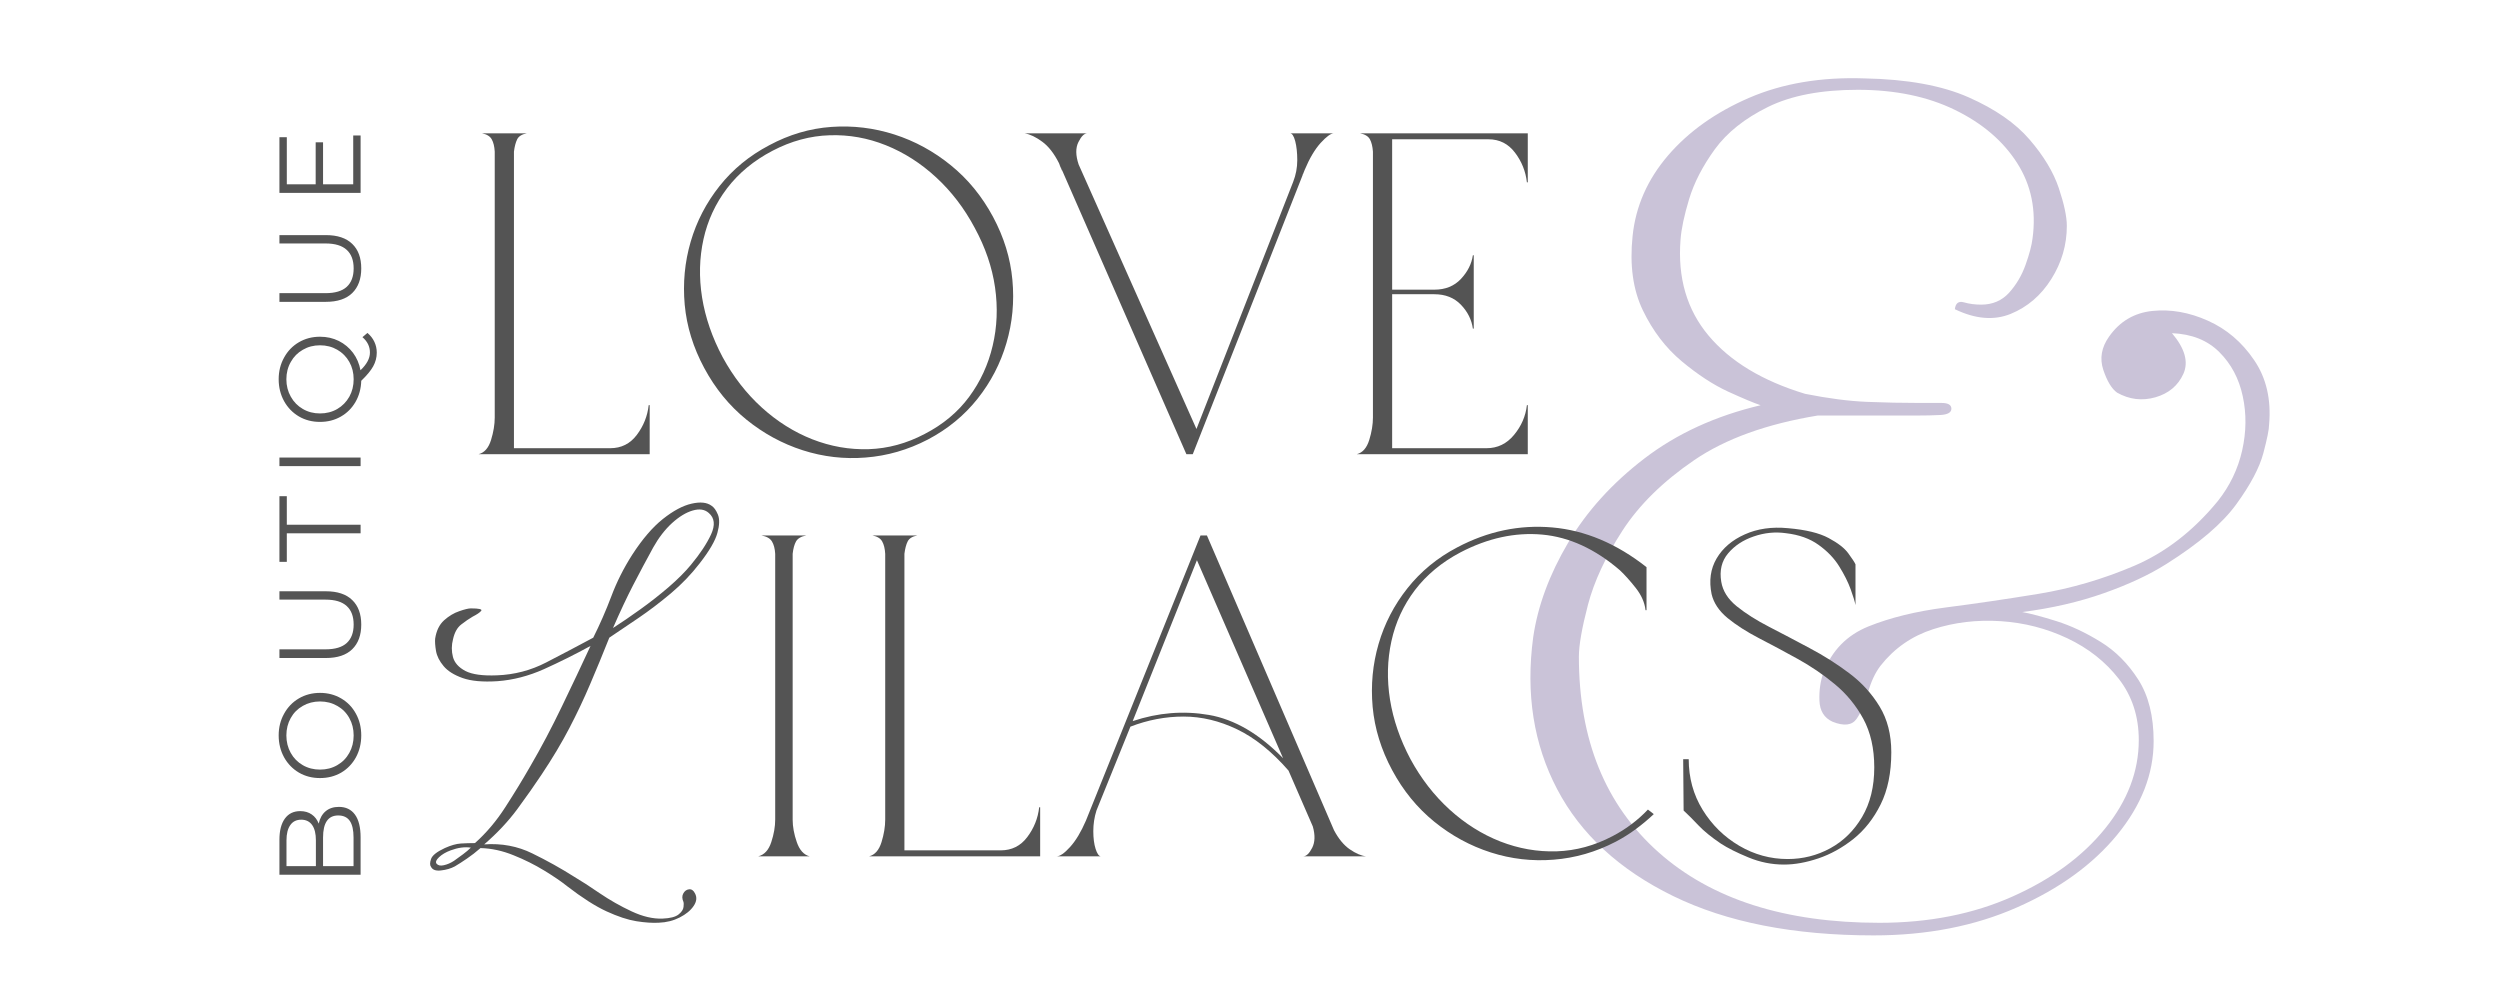 <svg xmlns="http://www.w3.org/2000/svg" xmlns:xlink="http://www.w3.org/1999/xlink" width="480" zoomAndPan="magnify" viewBox="0 0 360 144" height="192" preserveAspectRatio="xMidYMid meet" version="1.0"><defs><g/></defs><rect x="-36" width="432" fill="#ffffff" y="-14.4" height="172.8" fill-opacity="1"/><rect x="-36" width="432" fill="#ffffff" y="-14.4" height="172.8" fill-opacity="1"/><g fill="#cac3d8" fill-opacity="1"><g transform="translate(218.968, 130.259)"><g><path d="M 50.844 4.438 C 39.32 4.438 29.691 2.547 21.953 -1.234 C 14.223 -5.016 8.66 -10.141 5.266 -16.609 C 1.867 -23.086 0.719 -30.383 1.812 -38.5 C 2.469 -43 4.141 -47.523 6.828 -52.078 C 9.516 -56.629 13.188 -60.688 17.844 -64.25 C 22.508 -67.82 28.082 -70.375 34.562 -71.906 C 33.57 -72.238 32.004 -72.895 29.859 -73.875 C 27.723 -74.863 25.504 -76.316 23.203 -78.234 C 20.898 -80.16 19.035 -82.602 17.609 -85.562 C 16.18 -88.52 15.688 -92.086 16.125 -96.266 C 16.562 -100.535 18.258 -104.398 21.219 -107.859 C 24.188 -111.316 28.082 -114.086 32.906 -116.172 C 37.738 -118.254 43.281 -119.188 49.531 -118.969 C 55.676 -118.852 60.664 -117.945 64.5 -116.25 C 68.344 -114.551 71.273 -112.52 73.297 -110.156 C 75.328 -107.801 76.727 -105.473 77.5 -103.172 C 78.27 -100.867 78.656 -99.055 78.656 -97.734 C 78.656 -94.992 77.91 -92.441 76.422 -90.078 C 74.941 -87.723 72.992 -86.051 70.578 -85.062 C 68.172 -84.082 65.488 -84.305 62.531 -85.734 C 62.633 -86.609 63.07 -86.938 63.844 -86.719 C 64.613 -86.5 65.438 -86.391 66.312 -86.391 C 67.957 -86.391 69.301 -86.961 70.344 -88.109 C 71.383 -89.266 72.176 -90.609 72.719 -92.141 C 73.27 -93.68 73.602 -94.945 73.719 -95.938 C 74.27 -99.988 73.531 -103.602 71.5 -106.781 C 69.469 -109.969 66.477 -112.52 62.531 -114.438 C 58.582 -116.363 53.922 -117.328 48.547 -117.328 C 43.273 -117.328 38.969 -116.504 35.625 -114.859 C 32.281 -113.211 29.727 -111.18 27.969 -108.766 C 26.219 -106.348 24.984 -103.957 24.266 -101.594 C 23.555 -99.238 23.145 -97.297 23.031 -95.766 C 22.594 -90.273 23.938 -85.664 27.062 -81.938 C 30.188 -78.207 34.82 -75.41 40.969 -73.547 C 44.258 -72.891 47.223 -72.504 49.859 -72.391 C 52.492 -72.285 55.016 -72.234 57.422 -72.234 C 58.629 -72.234 59.695 -72.234 60.625 -72.234 C 61.562 -72.234 62.031 -71.957 62.031 -71.406 C 62.031 -70.863 61.508 -70.562 60.469 -70.5 C 59.426 -70.445 58.301 -70.422 57.094 -70.422 L 42.781 -70.422 C 35.426 -69.211 29.5 -67.07 25 -64 C 20.508 -60.938 17.055 -57.539 14.641 -53.812 C 12.234 -50.082 10.586 -46.539 9.703 -43.188 C 8.828 -39.844 8.391 -37.348 8.391 -35.703 C 8.391 -23.742 12.203 -14.363 19.828 -7.562 C 27.453 -0.77 38.066 2.625 51.672 2.625 C 58.797 2.625 65.18 1.363 70.828 -1.156 C 76.484 -3.676 80.926 -6.938 84.156 -10.938 C 87.395 -14.945 89.016 -19.195 89.016 -23.688 C 89.016 -27.094 88.055 -30.031 86.141 -32.5 C 84.223 -34.969 81.754 -36.914 78.734 -38.344 C 75.711 -39.77 72.504 -40.594 69.109 -40.812 C 65.711 -41.031 62.477 -40.645 59.406 -39.656 C 56.332 -38.664 53.805 -36.91 51.828 -34.391 C 51.066 -33.398 50.461 -32.109 50.016 -30.516 C 49.578 -28.93 49.031 -27.672 48.375 -26.734 C 47.719 -25.805 46.566 -25.672 44.922 -26.328 C 43.711 -26.879 43.082 -27.895 43.031 -29.375 C 42.977 -30.852 43.172 -32.195 43.609 -33.406 C 44.816 -36.582 46.984 -38.801 50.109 -40.062 C 53.234 -41.32 56.93 -42.227 61.203 -42.781 C 65.484 -43.332 69.953 -43.988 74.609 -44.75 C 79.273 -45.52 83.859 -46.863 88.359 -48.781 C 92.859 -50.707 96.863 -53.805 100.375 -58.078 C 102.125 -60.273 103.301 -62.719 103.906 -65.406 C 104.508 -68.094 104.535 -70.695 103.984 -73.219 C 103.441 -75.75 102.316 -77.863 100.609 -79.562 C 98.91 -81.258 96.641 -82.164 93.797 -82.281 C 95.66 -80.082 96.207 -78.129 95.438 -76.422 C 94.664 -74.723 93.32 -73.598 91.406 -73.047 C 89.488 -72.504 87.648 -72.727 85.891 -73.719 C 85.117 -74.27 84.457 -75.363 83.906 -77 C 83.363 -78.645 83.641 -80.238 84.734 -81.781 C 86.273 -83.977 88.359 -85.211 90.984 -85.484 C 93.617 -85.754 96.281 -85.285 98.969 -84.078 C 101.656 -82.879 103.875 -80.988 105.625 -78.406 C 107.383 -75.832 108.102 -72.734 107.781 -69.109 C 107.781 -68.453 107.504 -67.082 106.953 -65 C 106.398 -62.914 105.109 -60.473 103.078 -57.672 C 101.055 -54.879 97.688 -52 92.969 -49.031 C 90.551 -47.5 87.562 -46.102 84 -44.844 C 80.438 -43.582 76.516 -42.676 72.234 -42.125 C 73.441 -41.906 75.086 -41.469 77.172 -40.812 C 79.254 -40.156 81.363 -39.164 83.5 -37.844 C 85.645 -36.531 87.457 -34.719 88.938 -32.406 C 90.414 -30.102 91.156 -27.145 91.156 -23.531 C 91.156 -18.812 89.398 -14.312 85.891 -10.031 C 82.379 -5.758 77.578 -2.281 71.484 0.406 C 65.398 3.094 58.52 4.438 50.844 4.438 Z M 50.844 4.438 "/></g></g></g><g fill="#545454" fill-opacity="1"><g transform="translate(65.633, 65.4)"><g><path d="M 27.781 -7.062 L 27.922 -7.062 L 27.922 0 L 3.297 0 C 4.129 -0.219 4.723 -0.898 5.078 -2.047 C 5.43 -3.191 5.609 -4.27 5.609 -5.281 L 5.609 -43.562 C 5.566 -44.312 5.422 -44.906 5.172 -45.344 C 4.93 -45.781 4.461 -46.066 3.766 -46.203 L 10.234 -46.203 C 9.523 -46.066 9.062 -45.781 8.844 -45.344 C 8.625 -44.906 8.469 -44.312 8.375 -43.562 L 8.375 -0.859 L 22.234 -0.859 C 23.828 -0.859 25.102 -1.492 26.062 -2.766 C 27.031 -4.047 27.602 -5.477 27.781 -7.062 Z M 27.781 -7.062 "/></g></g></g><g fill="#545454" fill-opacity="1"><g transform="translate(95.927, 65.4)"><g><path d="M 37.688 -2.109 C 34.82 -0.617 31.836 0.242 28.734 0.484 C 25.641 0.734 22.617 0.383 19.672 -0.562 C 16.723 -1.508 14.016 -2.984 11.547 -4.984 C 9.086 -6.984 7.066 -9.457 5.484 -12.406 C 3.898 -15.352 2.961 -18.391 2.672 -21.516 C 2.391 -24.641 2.676 -27.664 3.531 -30.594 C 4.383 -33.52 5.77 -36.191 7.688 -38.609 C 9.602 -41.023 11.988 -42.984 14.844 -44.484 C 17.707 -46.023 20.691 -46.906 23.797 -47.125 C 26.898 -47.344 29.926 -46.977 32.875 -46.031 C 35.82 -45.082 38.523 -43.609 40.984 -41.609 C 43.453 -39.609 45.477 -37.133 47.062 -34.188 C 48.645 -31.238 49.578 -28.203 49.859 -25.078 C 50.148 -21.953 49.863 -18.926 49 -16 C 48.145 -13.07 46.758 -10.398 44.844 -7.984 C 42.926 -5.566 40.539 -3.609 37.688 -2.109 Z M 37.219 -2.906 C 39.863 -4.27 42 -6.051 43.625 -8.25 C 45.25 -10.445 46.379 -12.898 47.016 -15.609 C 47.66 -18.316 47.773 -21.117 47.359 -24.016 C 46.941 -26.922 45.961 -29.785 44.422 -32.609 C 42.922 -35.422 41.07 -37.836 38.875 -39.859 C 36.676 -41.891 34.266 -43.43 31.641 -44.484 C 29.023 -45.535 26.32 -46.016 23.531 -45.922 C 20.738 -45.836 18 -45.094 15.312 -43.688 C 12.625 -42.281 10.441 -40.477 8.766 -38.281 C 7.098 -36.082 5.969 -33.641 5.375 -30.953 C 4.781 -28.266 4.711 -25.469 5.172 -22.562 C 5.641 -19.664 6.625 -16.805 8.125 -13.984 C 9.656 -11.172 11.531 -8.754 13.75 -6.734 C 15.977 -4.711 18.41 -3.18 21.047 -2.141 C 23.691 -1.109 26.398 -0.633 29.172 -0.719 C 31.941 -0.812 34.625 -1.539 37.219 -2.906 Z M 37.219 -2.906 "/></g></g></g><g fill="#545454" fill-opacity="1"><g transform="translate(147.869, 65.4)"><g><path d="M 44.219 -46.203 C 43.781 -46.203 43.141 -45.738 42.297 -44.812 C 41.461 -43.883 40.695 -42.586 40 -40.922 L 23.891 0 L 22.969 0 L 4.625 -41.906 C 3.914 -43.312 3.109 -44.344 2.203 -45 C 1.305 -45.664 0.461 -46.066 -0.328 -46.203 L 8.719 -46.203 C 8.27 -46.203 7.836 -45.781 7.422 -44.938 C 7.004 -44.102 7.016 -43.031 7.453 -41.719 L 24.422 -3.625 L 38.344 -39.203 C 38.738 -40.211 38.938 -41.254 38.938 -42.328 C 38.938 -43.41 38.836 -44.328 38.641 -45.078 C 38.441 -45.828 38.191 -46.203 37.891 -46.203 Z M 4.625 -41.844 L 5.078 -40.781 C 5.035 -41.008 4.969 -41.195 4.875 -41.344 C 4.789 -41.5 4.707 -41.664 4.625 -41.844 Z M 39.672 -40.188 L 39.734 -40.266 C 39.691 -40.266 39.672 -40.25 39.672 -40.219 C 39.672 -40.195 39.672 -40.188 39.672 -40.188 Z M 39.672 -40.188 "/></g></g></g><g fill="#545454" fill-opacity="1"><g transform="translate(191.891, 65.4)"><g><path d="M 28.109 -46.203 L 28.109 -39.141 L 27.984 -39.141 C 27.805 -40.723 27.234 -42.148 26.266 -43.422 C 25.297 -44.703 24.02 -45.344 22.438 -45.344 L 8.578 -45.344 L 8.578 -23.688 L 14.656 -23.688 C 16.238 -23.688 17.516 -24.203 18.484 -25.234 C 19.453 -26.273 20.023 -27.41 20.203 -28.641 L 20.328 -28.641 L 20.328 -18.078 L 20.203 -18.078 C 20.023 -19.359 19.453 -20.504 18.484 -21.516 C 17.516 -22.523 16.238 -23.031 14.656 -23.031 L 8.578 -23.031 L 8.578 -0.859 L 22.172 -0.859 C 23.754 -0.859 25.07 -1.492 26.125 -2.766 C 27.188 -4.047 27.805 -5.477 27.984 -7.062 L 28.109 -7.062 L 28.109 0 L 3.5 0 C 4.332 -0.219 4.926 -0.898 5.281 -2.047 C 5.633 -3.191 5.812 -4.27 5.812 -5.281 L 5.812 -43.562 C 5.758 -44.312 5.613 -44.906 5.375 -45.344 C 5.133 -45.781 4.66 -46.066 3.953 -46.203 Z M 28.109 -46.203 "/></g></g></g><g fill="#545454" fill-opacity="1"><g transform="translate(60.349, 123.31)"><g><path d="M 34.516 9.562 C 33.586 9.613 32.508 9.539 31.281 9.344 C 30.051 9.145 28.617 8.672 26.984 7.922 C 25.359 7.172 23.469 5.961 21.312 4.297 C 20.477 3.629 19.379 2.879 18.016 2.047 C 16.648 1.211 15.176 0.477 13.594 -0.156 C 12.008 -0.801 10.426 -1.145 8.844 -1.188 C 8.188 -0.613 7.535 -0.109 6.891 0.328 C 6.254 0.766 5.672 1.141 5.141 1.453 C 4.578 1.754 3.922 1.945 3.172 2.031 C 2.422 2.125 1.938 1.953 1.719 1.516 C 1.539 1.297 1.539 0.922 1.719 0.391 C 1.895 -0.129 2.555 -0.656 3.703 -1.188 C 4.578 -1.582 5.344 -1.801 6 -1.844 C 6.664 -1.883 7.348 -1.906 8.047 -1.906 C 9.68 -3.363 11.133 -5.082 12.406 -7.062 C 13.688 -9.039 14.895 -11.02 16.031 -13 C 17.57 -15.645 19.078 -18.492 20.547 -21.547 C 22.023 -24.609 23.406 -27.523 24.688 -30.297 C 22.438 -29.066 20.203 -27.953 17.984 -26.953 C 15.766 -25.961 13.531 -25.383 11.281 -25.219 C 9.176 -25.082 7.504 -25.234 6.266 -25.672 C 5.035 -26.109 4.125 -26.68 3.531 -27.391 C 2.938 -28.098 2.57 -28.82 2.438 -29.562 C 2.312 -30.312 2.27 -30.906 2.312 -31.344 C 2.488 -32.488 2.914 -33.367 3.594 -33.984 C 4.281 -34.598 5.008 -35.035 5.781 -35.297 C 6.551 -35.566 7.109 -35.703 7.453 -35.703 C 8.641 -35.703 9.133 -35.582 8.938 -35.344 C 8.738 -35.102 8.332 -34.828 7.719 -34.516 C 7.195 -34.211 6.648 -33.836 6.078 -33.391 C 5.504 -32.953 5.109 -32.25 4.891 -31.281 C 4.66 -30.406 4.656 -29.547 4.875 -28.703 C 5.102 -27.867 5.703 -27.195 6.672 -26.688 C 7.641 -26.188 9.156 -25.977 11.219 -26.062 C 13.727 -26.156 16.094 -26.773 18.312 -27.922 C 20.531 -29.066 22.785 -30.254 25.078 -31.484 C 26.047 -33.422 26.914 -35.41 27.688 -37.453 C 28.457 -39.504 29.457 -41.492 30.688 -43.422 C 32.145 -45.672 33.617 -47.391 35.109 -48.578 C 36.609 -49.766 37.984 -50.5 39.234 -50.781 C 40.492 -51.07 41.453 -50.973 42.109 -50.484 C 42.461 -50.266 42.77 -49.836 43.031 -49.203 C 43.289 -48.566 43.266 -47.688 42.953 -46.562 C 42.648 -45.438 41.797 -43.973 40.391 -42.172 C 39.203 -40.629 37.828 -39.195 36.266 -37.875 C 34.703 -36.562 33.141 -35.375 31.578 -34.312 C 30.016 -33.258 28.617 -32.316 27.391 -31.484 C 26.461 -29.148 25.547 -26.926 24.641 -24.812 C 23.742 -22.695 22.742 -20.582 21.641 -18.469 C 20.547 -16.363 19.207 -14.125 17.625 -11.75 C 16.656 -10.289 15.508 -8.66 14.188 -6.859 C 12.863 -5.055 11.258 -3.344 9.375 -1.719 C 11.883 -1.895 14.191 -1.461 16.297 -0.422 C 18.41 0.609 20.438 1.738 22.375 2.969 C 23.344 3.539 24.551 4.32 26 5.312 C 27.457 6.301 28.988 7.172 30.594 7.922 C 32.195 8.672 33.68 9.02 35.047 8.969 C 36.148 8.926 36.922 8.727 37.359 8.375 C 37.797 8.031 38.035 7.672 38.078 7.297 C 38.117 6.922 38.117 6.688 38.078 6.594 C 37.859 6.113 37.848 5.695 38.047 5.344 C 38.242 4.988 38.52 4.789 38.875 4.75 C 39.227 4.707 39.516 4.906 39.734 5.344 C 40.035 5.914 39.969 6.52 39.531 7.156 C 39.094 7.801 38.422 8.352 37.516 8.812 C 36.617 9.27 35.617 9.52 34.516 9.562 Z M 27.922 -32.875 C 29.148 -33.664 30.469 -34.566 31.875 -35.578 C 33.281 -36.586 34.633 -37.648 35.938 -38.766 C 37.238 -39.891 38.305 -40.957 39.141 -41.969 C 40.461 -43.562 41.43 -45.023 42.047 -46.359 C 42.66 -47.703 42.551 -48.727 41.719 -49.438 C 41.145 -49.957 40.375 -50.078 39.406 -49.797 C 38.438 -49.516 37.441 -48.91 36.422 -47.984 C 35.41 -47.055 34.508 -45.891 33.719 -44.484 C 32.707 -42.641 31.738 -40.82 30.812 -39.031 C 29.895 -37.25 28.93 -35.195 27.922 -32.875 Z M 2.516 1.062 C 2.734 1.32 3.082 1.395 3.562 1.281 C 4.051 1.176 4.535 0.969 5.016 0.656 C 5.453 0.352 5.891 0.035 6.328 -0.297 C 6.773 -0.629 7.148 -0.945 7.453 -1.25 C 6.578 -1.383 5.609 -1.254 4.547 -0.859 C 3.848 -0.598 3.289 -0.27 2.875 0.125 C 2.457 0.52 2.336 0.832 2.516 1.062 Z M 2.516 1.062 "/></g></g></g><g fill="#545454" fill-opacity="1"><g transform="translate(103.909, 123.31)"><g><path d="M 10.234 -5.281 C 10.234 -4.27 10.43 -3.191 10.828 -2.047 C 11.223 -0.898 11.836 -0.219 12.672 0 L 5.281 0 C 6.156 -0.219 6.781 -0.898 7.156 -2.047 C 7.531 -3.191 7.719 -4.27 7.719 -5.281 L 7.719 -43.562 C 7.676 -44.312 7.52 -44.906 7.25 -45.344 C 6.988 -45.781 6.484 -46.066 5.734 -46.203 L 12.203 -46.203 C 11.461 -46.066 10.969 -45.781 10.719 -45.344 C 10.477 -44.906 10.316 -44.312 10.234 -43.562 Z M 10.234 -5.281 "/></g></g></g><g fill="#545454" fill-opacity="1"><g transform="translate(121.861, 123.31)"><g><path d="M 27.781 -7.062 L 27.922 -7.062 L 27.922 0 L 3.297 0 C 4.129 -0.219 4.723 -0.898 5.078 -2.047 C 5.43 -3.191 5.609 -4.27 5.609 -5.281 L 5.609 -43.562 C 5.566 -44.312 5.422 -44.906 5.172 -45.344 C 4.93 -45.781 4.461 -46.066 3.766 -46.203 L 10.234 -46.203 C 9.523 -46.066 9.062 -45.781 8.844 -45.344 C 8.625 -44.906 8.469 -44.312 8.375 -43.562 L 8.375 -0.859 L 22.234 -0.859 C 23.828 -0.859 25.102 -1.492 26.062 -2.766 C 27.031 -4.047 27.602 -5.477 27.781 -7.062 Z M 27.781 -7.062 "/></g></g></g><g fill="#545454" fill-opacity="1"><g transform="translate(152.155, 123.31)"><g><path d="M 39.938 -3.766 C 40.594 -2.523 41.348 -1.609 42.203 -1.016 C 43.066 -0.422 43.848 -0.082 44.547 0 L 35.516 0 C 35.953 0 36.379 -0.406 36.797 -1.219 C 37.211 -2.031 37.242 -3.055 36.891 -4.297 L 33.391 -12.344 C 31.016 -15.07 28.551 -17.051 26 -18.281 C 23.445 -19.508 20.875 -20.125 18.281 -20.125 C 15.688 -20.125 13.133 -19.641 10.625 -18.672 L 5.734 -6.594 C 5.43 -5.625 5.281 -4.633 5.281 -3.625 C 5.281 -2.613 5.391 -1.766 5.609 -1.078 C 5.828 -0.398 6.07 -0.039 6.344 0 L 0 0 C 0.477 0 1.125 -0.445 1.938 -1.344 C 2.758 -2.25 3.52 -3.516 4.219 -5.141 L 20.719 -46.203 L 21.641 -46.203 L 20.203 -42.641 L 10.953 -19.469 C 14.609 -20.695 18.27 -20.992 21.938 -20.359 C 25.613 -19.723 29.172 -17.645 32.609 -14.125 L 20.203 -42.641 L 21.641 -46.203 Z M 39.938 -3.766 "/></g></g></g><g fill="#545454" fill-opacity="1"><g transform="translate(194.989, 123.31)"><g><path d="M 37.688 -2.109 C 34.82 -0.617 31.836 0.242 28.734 0.484 C 25.641 0.734 22.617 0.383 19.672 -0.562 C 16.723 -1.508 14.016 -2.984 11.547 -4.984 C 9.086 -6.984 7.066 -9.457 5.484 -12.406 C 3.898 -15.352 2.961 -18.391 2.672 -21.516 C 2.391 -24.641 2.676 -27.664 3.531 -30.594 C 4.383 -33.52 5.77 -36.191 7.688 -38.609 C 9.602 -41.023 11.988 -42.984 14.844 -44.484 C 19.25 -46.816 23.816 -47.773 28.547 -47.359 C 33.273 -46.941 37.797 -45.035 42.109 -41.641 L 42.109 -35.438 L 41.969 -35.438 C 41.844 -36.539 41.375 -37.609 40.562 -38.641 C 39.75 -39.672 38.988 -40.52 38.281 -41.188 C 34.719 -44.258 30.988 -45.973 27.094 -46.328 C 23.195 -46.68 19.27 -45.828 15.312 -43.766 C 12.625 -42.348 10.441 -40.539 8.766 -38.344 C 7.098 -36.145 5.969 -33.691 5.375 -30.984 C 4.781 -28.273 4.711 -25.469 5.172 -22.562 C 5.641 -19.664 6.625 -16.805 8.125 -13.984 C 9.656 -11.172 11.531 -8.754 13.75 -6.734 C 15.977 -4.711 18.41 -3.18 21.047 -2.141 C 23.691 -1.109 26.398 -0.633 29.172 -0.719 C 31.941 -0.812 34.625 -1.539 37.219 -2.906 C 39.156 -3.914 40.852 -5.191 42.312 -6.734 L 43.156 -6.078 C 42.363 -5.328 41.504 -4.609 40.578 -3.922 C 39.66 -3.242 38.695 -2.641 37.688 -2.109 Z M 37.688 -2.109 "/></g></g></g><g fill="#545454" fill-opacity="1"><g transform="translate(240.925, 123.31)"><g><path d="M 15.969 1.188 C 14.207 1.188 12.5 0.844 10.844 0.156 C 9.195 -0.52 7.867 -1.188 6.859 -1.844 C 5.492 -2.77 4.426 -3.641 3.656 -4.453 C 2.895 -5.266 2.18 -5.977 1.516 -6.594 L 1.453 -13.984 L 2.25 -13.984 C 2.25 -11.305 2.914 -8.879 4.25 -6.703 C 5.594 -4.523 7.352 -2.797 9.531 -1.516 C 11.707 -0.242 14.031 0.391 16.5 0.391 C 18.695 0.391 20.738 -0.125 22.625 -1.156 C 24.52 -2.188 26.051 -3.691 27.219 -5.672 C 28.383 -7.648 28.969 -10.023 28.969 -12.797 C 28.969 -15.523 28.441 -17.859 27.391 -19.797 C 26.336 -21.734 24.973 -23.395 23.297 -24.781 C 21.629 -26.164 19.836 -27.383 17.922 -28.438 C 16.004 -29.5 14.156 -30.488 12.375 -31.406 C 10.594 -32.332 9.082 -33.301 7.844 -34.312 C 6.613 -35.332 5.848 -36.477 5.547 -37.75 C 5.148 -39.688 5.391 -41.398 6.266 -42.891 C 7.148 -44.391 8.504 -45.547 10.328 -46.359 C 12.148 -47.18 14.227 -47.477 16.562 -47.25 C 19.113 -47.031 21.062 -46.555 22.406 -45.828 C 23.75 -45.109 24.691 -44.375 25.234 -43.625 C 25.785 -42.875 26.129 -42.348 26.266 -42.047 L 26.266 -36.172 C 26.18 -36.648 25.953 -37.406 25.578 -38.438 C 25.203 -39.477 24.648 -40.582 23.922 -41.75 C 23.203 -42.914 22.211 -43.945 20.953 -44.844 C 19.703 -45.75 18.129 -46.312 16.234 -46.531 C 14.691 -46.75 13.148 -46.594 11.609 -46.062 C 10.078 -45.539 8.848 -44.727 7.922 -43.625 C 6.992 -42.52 6.664 -41.156 6.938 -39.531 C 7.156 -38.207 7.898 -37.031 9.172 -36 C 10.453 -34.969 12.016 -33.977 13.859 -33.031 C 15.703 -32.082 17.633 -31.066 19.656 -29.984 C 21.688 -28.91 23.594 -27.703 25.375 -26.359 C 27.156 -25.023 28.609 -23.43 29.734 -21.578 C 30.859 -19.734 31.422 -17.535 31.422 -14.984 C 31.422 -12.035 30.91 -9.535 29.891 -7.484 C 28.879 -5.441 27.57 -3.781 25.969 -2.5 C 24.363 -1.227 22.68 -0.297 20.922 0.297 C 19.16 0.891 17.508 1.188 15.969 1.188 Z M 15.969 1.188 "/></g></g></g><g fill="#545454" fill-opacity="1"><g transform="translate(51.926, 127.863)"><g><path d="M -6.031 -9.266 C -5.863 -10.035 -5.531 -10.629 -5.031 -11.047 C -4.539 -11.461 -3.906 -11.672 -3.125 -11.672 C -2.125 -11.672 -1.352 -11.301 -0.812 -10.562 C -0.27 -9.82 0 -8.727 0 -7.281 L 0 -1.906 L -11.688 -1.906 L -11.688 -6.953 C -11.688 -8.254 -11.426 -9.266 -10.906 -9.984 C -10.383 -10.703 -9.645 -11.062 -8.688 -11.062 C -8.039 -11.062 -7.488 -10.898 -7.031 -10.578 C -6.582 -10.266 -6.25 -9.828 -6.031 -9.266 Z M -10.672 -3.141 L -6.438 -3.141 L -6.438 -6.859 C -6.438 -7.805 -6.613 -8.535 -6.969 -9.047 C -7.332 -9.566 -7.859 -9.828 -8.547 -9.828 C -9.242 -9.828 -9.77 -9.566 -10.125 -9.047 C -10.488 -8.535 -10.672 -7.805 -10.672 -6.859 Z M -1.016 -7.266 C -1.016 -8.316 -1.191 -9.109 -1.547 -9.641 C -1.91 -10.172 -2.469 -10.438 -3.219 -10.438 C -4.676 -10.438 -5.406 -9.379 -5.406 -7.266 L -5.406 -3.141 L -1.016 -3.141 Z M -1.016 -7.266 "/></g></g></g><g fill="#545454" fill-opacity="1"><g transform="translate(51.926, 112.916)"><g><path d="M 0.094 -7.016 C 0.094 -5.859 -0.16 -4.805 -0.672 -3.859 C -1.191 -2.922 -1.898 -2.188 -2.797 -1.656 C -3.703 -1.133 -4.719 -0.875 -5.844 -0.875 C -6.969 -0.875 -7.977 -1.133 -8.875 -1.656 C -9.781 -2.188 -10.492 -2.922 -11.016 -3.859 C -11.535 -4.805 -11.797 -5.859 -11.797 -7.016 C -11.797 -8.172 -11.535 -9.211 -11.016 -10.141 C -10.504 -11.078 -9.797 -11.812 -8.891 -12.344 C -7.984 -12.875 -6.969 -13.141 -5.844 -13.141 C -4.719 -13.141 -3.703 -12.875 -2.797 -12.344 C -1.891 -11.812 -1.18 -11.078 -0.672 -10.141 C -0.16 -9.211 0.094 -8.172 0.094 -7.016 Z M -1 -7.016 C -1 -7.941 -1.207 -8.773 -1.625 -9.516 C -2.039 -10.266 -2.617 -10.848 -3.359 -11.266 C -4.098 -11.691 -4.926 -11.906 -5.844 -11.906 C -6.758 -11.906 -7.586 -11.691 -8.328 -11.266 C -9.066 -10.848 -9.645 -10.266 -10.062 -9.516 C -10.477 -8.773 -10.688 -7.941 -10.688 -7.016 C -10.688 -6.086 -10.477 -5.25 -10.062 -4.5 C -9.645 -3.75 -9.066 -3.16 -8.328 -2.734 C -7.586 -2.305 -6.758 -2.094 -5.844 -2.094 C -4.926 -2.094 -4.098 -2.305 -3.359 -2.734 C -2.617 -3.16 -2.039 -3.75 -1.625 -4.5 C -1.207 -5.25 -1 -6.086 -1 -7.016 Z M -1 -7.016 "/></g></g></g><g fill="#545454" fill-opacity="1"><g transform="translate(51.926, 96.55)"><g><path d="M 0.094 -6.609 C 0.094 -5.098 -0.336 -3.914 -1.203 -3.062 C -2.066 -2.219 -3.332 -1.797 -5 -1.797 L -11.688 -1.797 L -11.688 -3.047 L -5.047 -3.047 C -3.68 -3.047 -2.664 -3.348 -2 -3.953 C -1.332 -4.566 -1 -5.453 -1 -6.609 C -1 -7.785 -1.332 -8.676 -2 -9.281 C -2.664 -9.895 -3.68 -10.203 -5.047 -10.203 L -11.688 -10.203 L -11.688 -11.406 L -5 -11.406 C -3.332 -11.406 -2.066 -10.984 -1.203 -10.141 C -0.336 -9.305 0.094 -8.129 0.094 -6.609 Z M 0.094 -6.609 "/></g></g></g><g fill="#545454" fill-opacity="1"><g transform="translate(51.926, 80.968)"><g><path d="M -10.625 -4.172 L -10.625 -0.062 L -11.688 -0.062 L -11.688 -9.516 L -10.625 -9.516 L -10.625 -5.406 L 0 -5.406 L 0 -4.172 Z M -10.625 -4.172 "/></g></g></g><g fill="#545454" fill-opacity="1"><g transform="translate(51.926, 69.027)"><g><path d="M -11.688 -1.906 L -11.688 -3.141 L 0 -3.141 L 0 -1.906 Z M -11.688 -1.906 "/></g></g></g><g fill="#545454" fill-opacity="1"><g transform="translate(51.926, 61.629)"><g><path d="M 0.984 -13.688 C 1.422 -13.32 1.754 -12.895 1.984 -12.406 C 2.211 -11.926 2.328 -11.406 2.328 -10.844 C 2.328 -10.156 2.156 -9.5 1.812 -8.875 C 1.469 -8.258 0.895 -7.566 0.094 -6.797 C 0.062 -5.672 -0.211 -4.656 -0.734 -3.75 C -1.254 -2.852 -1.957 -2.148 -2.844 -1.641 C -3.738 -1.129 -4.738 -0.875 -5.844 -0.875 C -6.969 -0.875 -7.977 -1.133 -8.875 -1.656 C -9.781 -2.188 -10.492 -2.922 -11.016 -3.859 C -11.535 -4.805 -11.797 -5.859 -11.797 -7.016 C -11.797 -8.172 -11.535 -9.211 -11.016 -10.141 C -10.504 -11.078 -9.797 -11.812 -8.891 -12.344 C -7.984 -12.875 -6.969 -13.141 -5.844 -13.141 C -4.863 -13.141 -3.961 -12.938 -3.141 -12.531 C -2.328 -12.125 -1.645 -11.555 -1.094 -10.828 C -0.551 -10.098 -0.191 -9.258 -0.016 -8.312 C 0.891 -9.176 1.344 -10.023 1.344 -10.859 C 1.344 -11.723 0.984 -12.461 0.266 -13.078 Z M -5.844 -2.094 C -4.926 -2.094 -4.098 -2.305 -3.359 -2.734 C -2.629 -3.16 -2.051 -3.75 -1.625 -4.5 C -1.207 -5.25 -1 -6.086 -1 -7.016 C -1 -7.941 -1.207 -8.773 -1.625 -9.516 C -2.051 -10.266 -2.629 -10.848 -3.359 -11.266 C -4.098 -11.691 -4.926 -11.906 -5.844 -11.906 C -6.758 -11.906 -7.582 -11.691 -8.312 -11.266 C -9.051 -10.848 -9.629 -10.266 -10.047 -9.516 C -10.473 -8.773 -10.688 -7.941 -10.688 -7.016 C -10.688 -6.086 -10.473 -5.25 -10.047 -4.5 C -9.629 -3.75 -9.051 -3.16 -8.312 -2.734 C -7.582 -2.305 -6.758 -2.094 -5.844 -2.094 Z M -5.844 -2.094 "/></g></g></g><g fill="#545454" fill-opacity="1"><g transform="translate(51.926, 45.262)"><g><path d="M 0.094 -6.609 C 0.094 -5.098 -0.336 -3.914 -1.203 -3.062 C -2.066 -2.219 -3.332 -1.797 -5 -1.797 L -11.688 -1.797 L -11.688 -3.047 L -5.047 -3.047 C -3.68 -3.047 -2.664 -3.348 -2 -3.953 C -1.332 -4.566 -1 -5.453 -1 -6.609 C -1 -7.785 -1.332 -8.676 -2 -9.281 C -2.664 -9.895 -3.68 -10.203 -5.047 -10.203 L -11.688 -10.203 L -11.688 -11.406 L -5 -11.406 C -3.332 -11.406 -2.066 -10.984 -1.203 -10.141 C -0.336 -9.305 0.094 -8.129 0.094 -6.609 Z M 0.094 -6.609 "/></g></g></g><g fill="#545454" fill-opacity="1"><g transform="translate(51.926, 29.681)"><g><path d="M -1.062 -10.172 L 0 -10.172 L 0 -1.906 L -11.688 -1.906 L -11.688 -9.922 L -10.625 -9.922 L -10.625 -3.141 L -6.469 -3.141 L -6.469 -9.188 L -5.406 -9.188 L -5.406 -3.141 L -1.062 -3.141 Z M -1.062 -10.172 "/></g></g></g></svg>